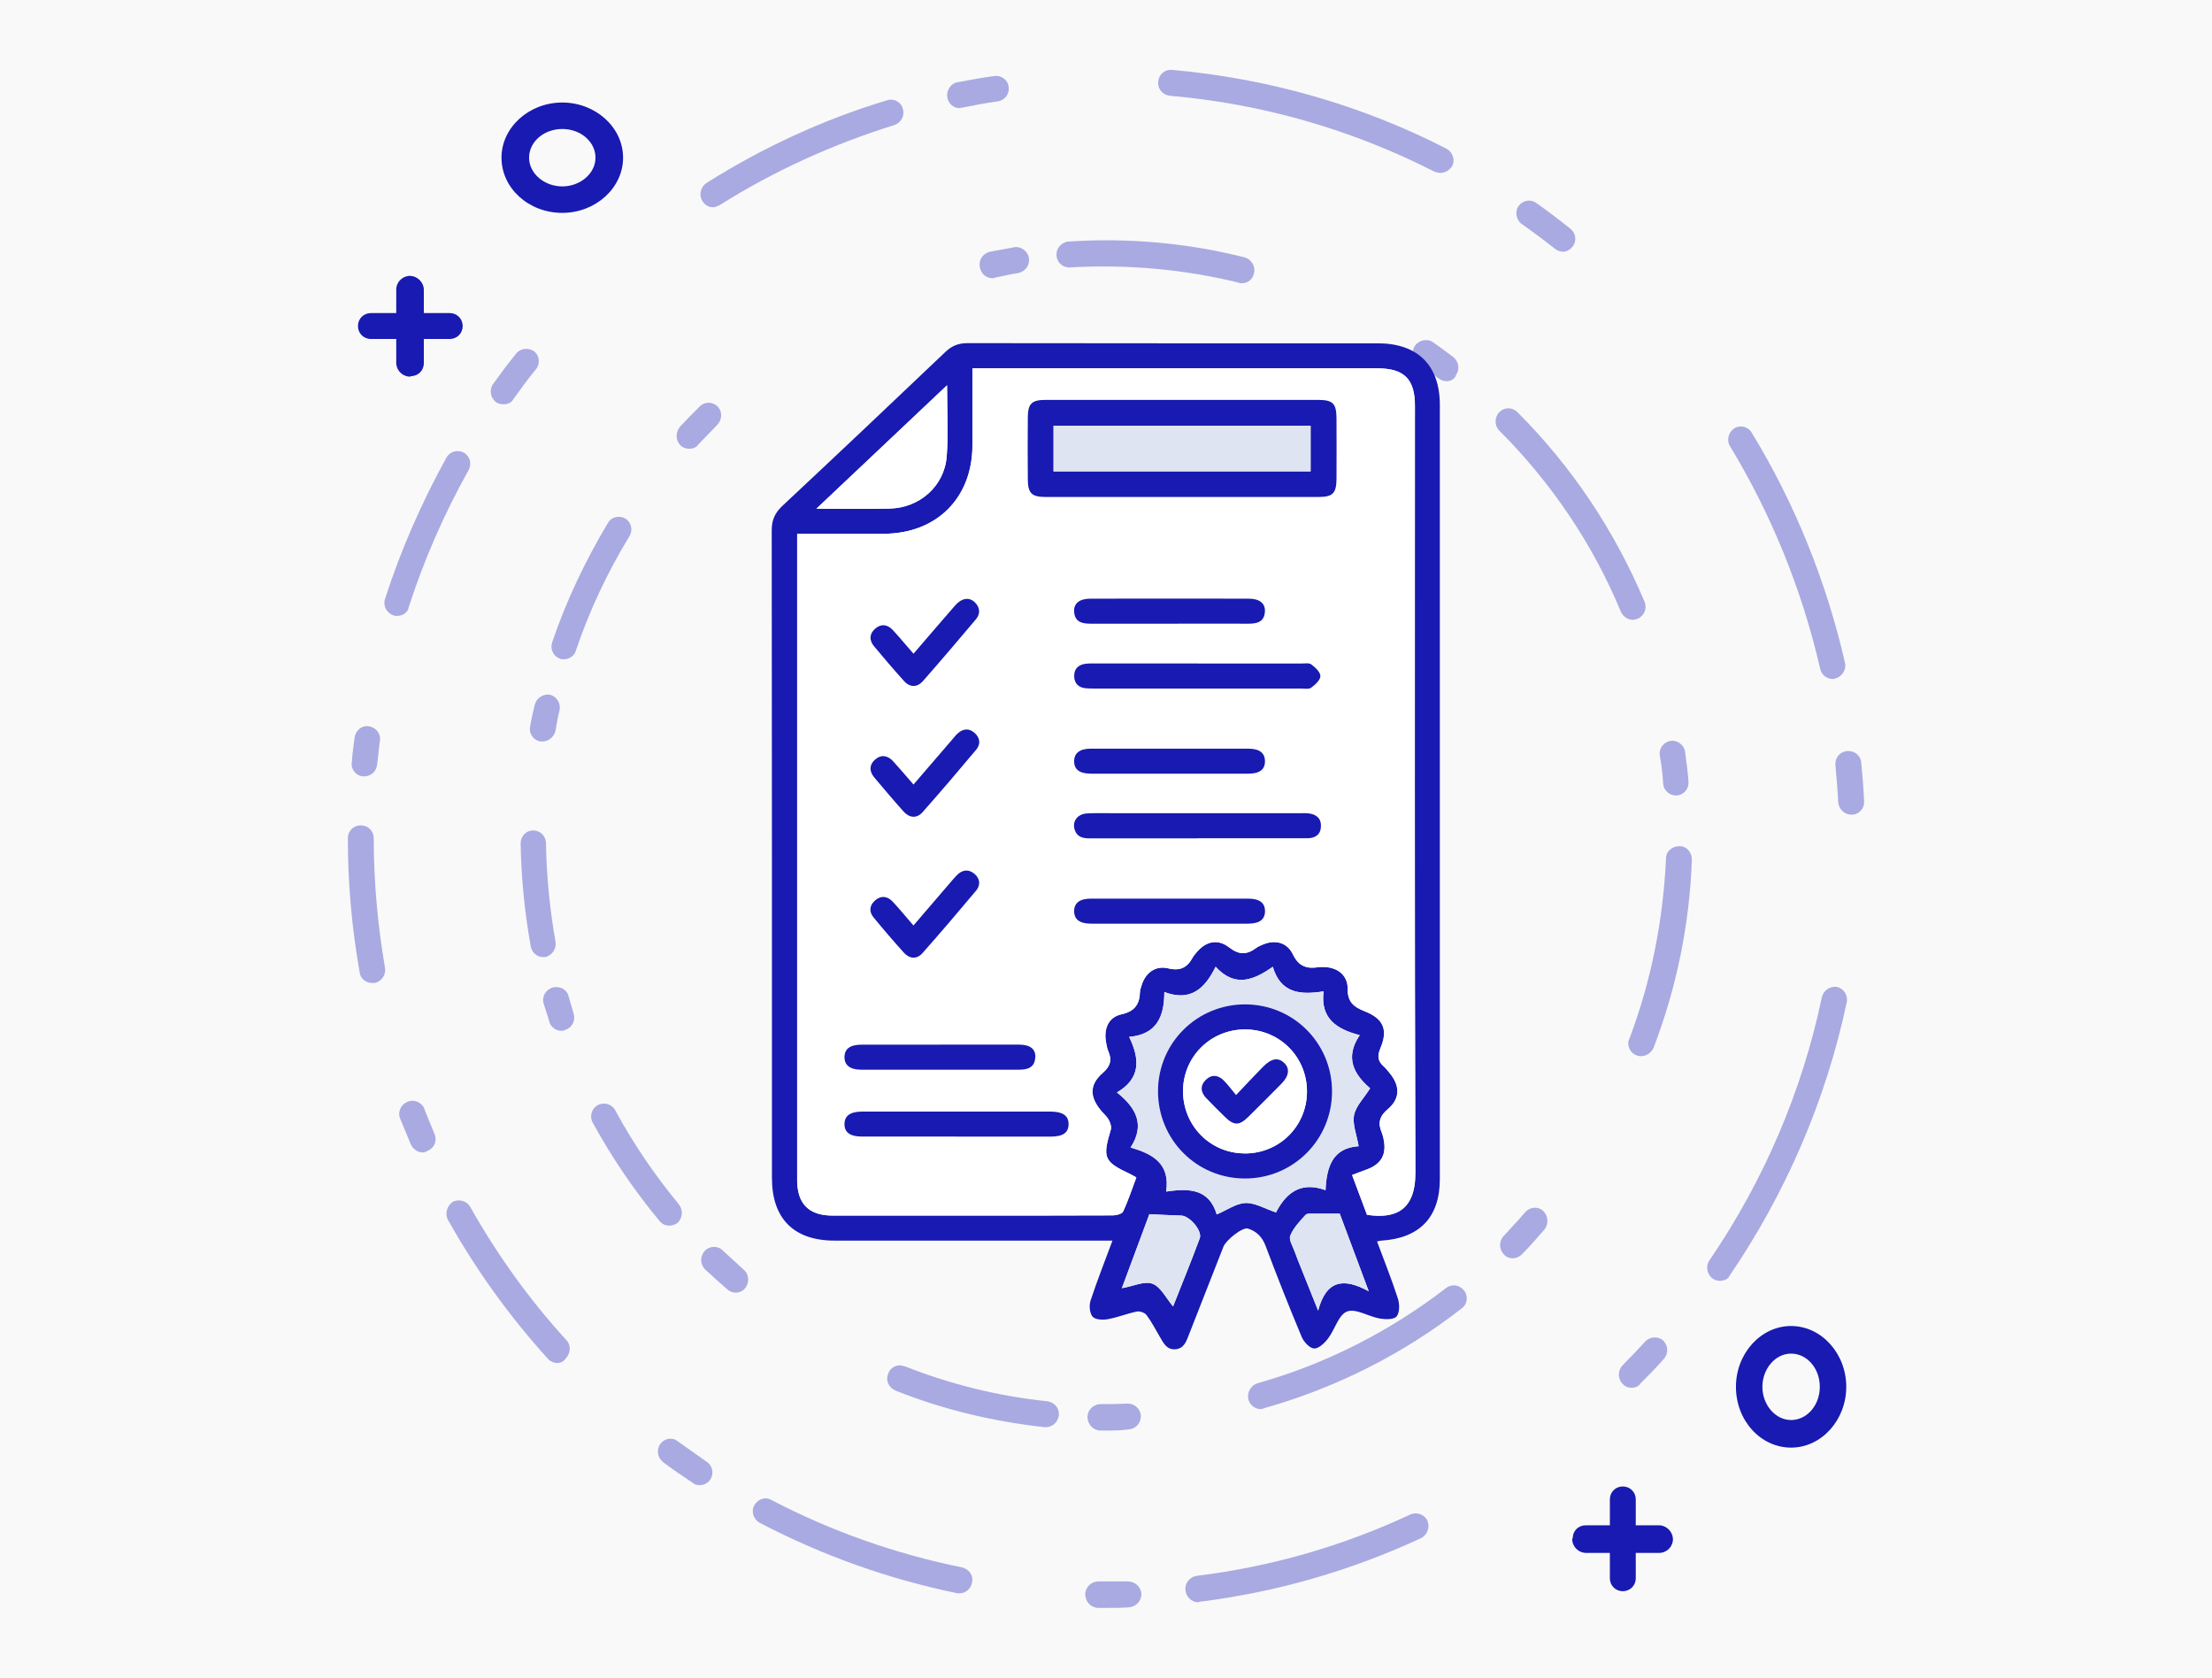 <?xml version="1.0" encoding="UTF-8"?>
<svg id="Layer_1" data-name="Layer 1" xmlns="http://www.w3.org/2000/svg" viewBox="0 0 393 298">
  <defs>
    <style>
      .cls-1 {
        fill: #fff;
      }

      .cls-2 {
        fill: #181ab1;
      }

      .cls-3 {
        fill: #dee4f2;
      }

      .cls-4 {
        fill: #f9f9f9;
      }

      .cls-5 {
        fill: #1013b5;
      }

      .cls-6 {
        opacity: .34;
      }
    </style>
  </defs>
  <rect class="cls-4" x="0" width="393" height="298"/>
  <g>
    <g class="cls-6">
      <path class="cls-5" d="M196.4,254.1h-1c-1.3-.1-2.2-1.2-2.2-2.5,.1-1.2,1-2.1,2.2-2.2h0c1.6,0,3.2,0,4.9-.1,1.3,0,2.3,.9,2.4,2.2,0,1.3-.9,2.3-2.2,2.4-1.4,.2-2.8,.2-4.1,.2Z"/>
      <path class="cls-5" d="M185.8,253.5h-.2c-9.1-1-18-3.1-26.5-6.5-1.2-.5-1.8-1.8-1.3-3,.4-1.2,1.7-1.8,2.9-1.3h.1c8.1,3.2,16.6,5.3,25.3,6.2,1.3,.2,2.2,1.3,2,2.6-.2,1.2-1.2,2-2.3,2h0Z"/>
      <path class="cls-5" d="M130.7,229.6c-.5,0-1.1-.2-1.5-.6-1.3-1.1-2.6-2.3-3.9-3.5-.9-.9-1-2.3-.1-3.3,.8-.9,2.3-1,3.2-.1h0c1.2,1.1,2.5,2.3,3.7,3.4,1,.8,1.1,2.3,.3,3.3-.4,.5-1,.8-1.7,.8Z"/>
      <path class="cls-5" d="M118.9,217.7c-.7,0-1.3-.3-1.7-.8-4.5-5.4-8.5-11.3-11.9-17.5-.6-1.1-.2-2.5,.9-3.1s2.5-.2,3.1,.9h0c3.2,5.9,7,11.5,11.3,16.7,.8,1,.7,2.4-.2,3.3-.4,.3-1,.5-1.5,.5Z"/>
      <path class="cls-5" d="M99.8,183.1c-1,0-1.9-.6-2.2-1.6-.3-1.1-.7-2.2-1-3.2-.4-1.2,.3-2.5,1.6-2.9,1.2-.3,2.5,.3,2.8,1.5h0c.3,1,.6,2.1,.9,3.1,.4,1.2-.2,2.5-1.4,2.9-.2,.1-.5,.2-.7,.2Z"/>
      <path class="cls-5" d="M96.5,170c-1.1,0-2-.8-2.2-1.9-1.1-6.1-1.7-12.2-1.8-18.3,0-1.3,1-2.3,2.2-2.3h0c1.3,0,2.3,1,2.3,2.3,.1,5.9,.7,11.8,1.7,17.5,.2,1.2-.6,2.4-1.8,2.7h-.4Z"/>
      <path class="cls-5" d="M96.4,131.7h-.4c-1.2-.2-2.1-1.4-1.8-2.7,.2-1.3,.5-2.5,.8-3.8,.3-1.2,1.5-2,2.7-1.8h0c1.2,.3,2,1.5,1.7,2.8-.3,1.2-.5,2.4-.7,3.6-.3,1.1-1.2,1.9-2.3,1.9Z"/>
      <path class="cls-5" d="M100.2,117.1c-.3,0-.5,0-.7-.1-1.2-.4-1.8-1.7-1.4-2.9,2.5-7.4,5.9-14.5,9.9-21.2,.6-1.1,2-1.4,3.1-.8h0c1.1,.7,1.4,2.1,.7,3.2-3.9,6.4-7.1,13.2-9.5,20.3-.2,.8-1.1,1.5-2.1,1.5Z"/>
      <path class="cls-5" d="M122.5,79.71c-.6,0-1.2-.2-1.6-.6-.9-.9-.9-2.3-.1-3.3,1.1-1.2,2.3-2.4,3.5-3.6,.9-.9,2.3-.9,3.2,0h0c.9,.9,.8,2.4-.1,3.3-1.1,1.1-2.2,2.3-3.3,3.4-.3,.5-.9,.8-1.6,.8Z"/>
      <path class="cls-5" d="M176.3,49.41c-1.1,0-2-.8-2.2-1.9-.3-1.3,.5-2.5,1.8-2.8,1.4-.3,2.9-.5,4.3-.8,1.2-.2,2.4,.7,2.6,1.9h0c.2,1.3-.6,2.4-1.9,2.7-1.4,.2-2.7,.5-4.1,.8-.2,.1-.4,.1-.5,.1Z"/>
      <path class="cls-5" d="M220.6,50.31c-.2,0-.4,0-.5-.1-9.8-2.4-20-3.3-30.1-2.7-1.3,0-2.3-1-2.3-2.3,0-1.2,.9-2.1,2-2.3,10.6-.7,21.1,.2,31.4,2.8,1.2,.3,2,1.6,1.7,2.8-.2,1.1-1.1,1.8-2.2,1.8Z"/>
      <path class="cls-5" d="M256.99,67.71c-.5,0-1-.2-1.4-.5-1.2-.9-2.4-1.7-3.6-2.6-1-.7-1.3-2.2-.6-3.2s2.1-1.3,3.1-.7h0c1.3,.9,2.5,1.8,3.7,2.7,1,.8,1.2,2.2,.5,3.2-.2,.7-.9,1.1-1.7,1.1Z"/>
      <path class="cls-5" d="M290.09,110.1c-.9,0-1.7-.6-2.1-1.4-5-12.1-12.4-23-21.6-32.2-.9-.9-.9-2.4,0-3.3s2.3-.9,3.2,0h0c9.7,9.7,17.3,21.1,22.6,33.7,.5,1.2-.1,2.5-1.2,3-.3,.1-.6,.2-.9,.2Z"/>
      <path class="cls-5" d="M297.79,141.3c-1.2,0-2.2-.9-2.3-2.1-.1-1.7-.3-3.4-.6-5-.2-1.3,.7-2.4,1.9-2.6,1.2-.2,2.4,.7,2.6,1.9v.1c.2,1.7,.5,3.5,.6,5.2,.1,1.3-.8,2.4-2.1,2.5h-.1Z"/>
      <path class="cls-5" d="M291.59,187.6c-1.3,0-2.3-1-2.3-2.3,0-.3,.1-.6,.2-.8,3.9-10.3,6-21.1,6.5-32,0-1.3,1.1-2.2,2.4-2.2s2.2,1.1,2.2,2.4c-.4,11.4-2.7,22.7-6.8,33.4-.4,.9-1.3,1.5-2.2,1.5Z"/>
      <path class="cls-5" d="M268.79,223.5c-.6,0-1.2-.2-1.6-.7-.9-.9-.9-2.4,0-3.3,1.3-1.4,2.6-2.8,3.8-4.2,.8-.9,2.2-1.1,3.2-.2h0c.9,.9,1,2.3,.2,3.3-1.3,1.5-2.6,3-4,4.4-.4,.4-1,.7-1.6,.7Z"/>
      <path class="cls-5" d="M224,250.3c-1,0-1.9-.7-2.2-1.7-.3-1.2,.4-2.5,1.6-2.9,12.1-3.4,23.5-9.2,33.5-16.9,1-.8,2.4-.6,3.2,.4h0c.8,1,.6,2.5-.4,3.2-10.4,8.1-22.3,14.1-35,17.7-.3,.1-.5,.2-.7,.2Z"/>
      <path class="cls-5" d="M170.5,19.21c-1.1,0-2-.8-2.2-1.9-.2-1.2,.6-2.5,1.8-2.7,2.1-.4,4.3-.8,6.5-1.1,1.2-.2,2.4,.6,2.6,1.8v.1c.2,1.3-.7,2.4-1.9,2.6h-.1c-2.1,.3-4.2,.7-6.2,1.1-.3,0-.4,.1-.5,.1Z"/>
      <path class="cls-5" d="M126.7,36.81c-.8,0-1.5-.4-1.9-1.1-.7-1.1-.3-2.5,.7-3.2,10-6.3,20.8-11.3,32.1-14.7,1.2-.4,2.5,.3,2.8,1.5h0c.4,1.2-.3,2.5-1.5,2.9-10.9,3.4-21.3,8.1-31,14.2-.4,.2-.8,.4-1.2,.4Z"/>
      <path class="cls-5" d="M89.5,71.81c-.5,0-1-.1-1.4-.4-1-.8-1.2-2.2-.5-3.2,1.3-1.8,2.7-3.7,4.1-5.4,.8-1,2.2-1.1,3.2-.4h0c1,.8,1.1,2.3,.3,3.2-1.4,1.7-2.7,3.5-4,5.3-.3,.6-1,.9-1.7,.9Z"/>
      <path class="cls-5" d="M70.6,109.4c-.2,0-.5,0-.7-.1-1.2-.4-1.9-1.7-1.5-2.9,2.8-8.7,6.5-17.1,10.9-25.1,.6-1.1,2-1.5,3.1-.9h0c1.1,.6,1.5,2,.8,3.2-4.3,7.7-7.9,15.9-10.6,24.3-.1,.8-1,1.5-2,1.5Z"/>
      <path class="cls-5" d="M64.7,137.9h-.2c-1.3-.1-2.2-1.3-2-2.5,.1-1.4,.3-2.9,.5-4.4,.2-1.3,1.3-2.2,2.5-2h0c1.3,.2,2.2,1.3,2,2.6h0c-.2,1.4-.3,2.8-.5,4.2-.1,1.2-1.1,2.1-2.3,2.1Z"/>
      <path class="cls-5" d="M66.1,174.6c-1.1,0-2.1-.8-2.2-1.9-1.4-7.9-2.1-15.8-2.1-23.8,0-1.3,1-2.3,2.3-2.3h0c1.3,0,2.3,1,2.3,2.3h0c0,7.7,.7,15.4,2,23,.2,1.3-.6,2.4-1.8,2.7h-.5Z"/>
      <path class="cls-5" d="M75.1,204.7c-.9,0-1.7-.6-2.1-1.4-.6-1.5-1.3-3.1-1.9-4.6-.5-1.2,.1-2.5,1.3-3,1.2-.5,2.5,.1,3,1.2v.1c.6,1.5,1.2,3,1.8,4.4,.5,1.2,0,2.5-1.2,3-.3,.2-.6,.3-.9,.3Z"/>
      <path class="cls-5" d="M99,242.1c-.6,0-1.3-.3-1.7-.8-6.8-7.5-12.7-15.7-17.7-24.6-.6-1.1-.2-2.5,.8-3.2,1.1-.6,2.5-.2,3.1,.8h0c4.8,8.5,10.5,16.5,17.1,23.7,.9,.9,.8,2.4-.1,3.3-.4,.6-.9,.8-1.5,.8Z"/>
      <path class="cls-5" d="M124.3,263.8c-.4,0-.9-.1-1.2-.4-1.8-1.2-3.6-2.4-5.3-3.7-1-.8-1.2-2.2-.5-3.2s2.1-1.3,3.1-.5h0c1.7,1.2,3.4,2.4,5.1,3.6,1.1,.7,1.4,2.1,.7,3.2-.4,.6-1.1,1-1.9,1Z"/>
      <path class="cls-5" d="M170.5,283h-.4c-12.2-2.5-24-6.7-35.1-12.5-1.1-.6-1.6-2-1-3.1s1.9-1.6,3-1h0c10.7,5.6,22.1,9.6,33.9,12,1.3,.3,2.1,1.5,1.8,2.7-.2,1.1-1.1,1.9-2.2,1.9h0Z"/>
      <path class="cls-5" d="M196.5,285.6h-1.5c-1.3-.1-2.2-1.2-2.2-2.5,.1-1.2,1-2.1,2.2-2.2h5.4c1.3,0,2.3,1,2.4,2.2,0,1.3-1,2.3-2.2,2.4-1.3,.1-2.7,.1-4.1,.1Z"/>
      <path class="cls-5" d="M212.9,284.6c-1.3,0-2.3-1.1-2.3-2.4,0-1.2,.9-2.1,2-2.3,13.2-1.6,26-5.3,38-10.9,1.1-.5,2.5,0,3,1.1h0c.5,1.2,0,2.5-1.1,3.1-12.5,5.8-25.7,9.6-39.3,11.3l-.3,.1Z"/>
      <path class="cls-5" d="M289.89,246.5c-.6,0-1.2-.2-1.6-.7-.9-.9-.9-2.4,0-3.3,1.3-1.3,2.7-2.8,4-4.2,.8-.9,2.3-1,3.2-.2h0c.9,.9,1,2.3,.1,3.3-1.3,1.5-2.7,2.9-4.1,4.3-.4,.6-1,.8-1.6,.8Z"/>
      <path class="cls-5" d="M305.59,227.5c-.5,0-.9-.1-1.3-.4-1-.7-1.3-2.2-.6-3.2,9.7-14.2,16.5-30.1,20-46.8,.3-1.2,1.5-2,2.7-1.8h0c1.2,.3,2,1.5,1.7,2.8-3.7,17.4-10.8,33.8-20.8,48.5-.2,.6-1,.9-1.7,.9Z"/>
      <path class="cls-5" d="M328.89,144.7c-1.2,0-2.2-1-2.3-2.2-.1-2.2-.3-4.4-.5-6.6-.1-1.3,.8-2.4,2.1-2.5,1.3-.1,2.4,.8,2.5,2.1,.2,2.2,.4,4.5,.5,6.8,.1,1.3-.9,2.4-2.2,2.4h-.1Z"/>
      <path class="cls-5" d="M325.59,120.6c-1.1,0-2-.8-2.2-1.8-3.2-13.9-8.6-27.3-16-39.5-.7-1.1-.3-2.5,.7-3.2,1.1-.7,2.5-.3,3.1,.7h0c7.7,12.6,13.3,26.5,16.6,40.9,.3,1.2-.5,2.5-1.7,2.8-.1,.1-.3,.1-.5,.1Z"/>
      <path class="cls-5" d="M277.69,44.71c-.5,0-1-.2-1.4-.5-1.9-1.5-3.9-3-5.9-4.4-1-.7-1.3-2.2-.6-3.2,.7-1,2.1-1.3,3.1-.6h0c2.1,1.5,4.1,3,6.1,4.6,1,.8,1.2,2.2,.4,3.2-.4,.5-1,.9-1.7,.9Z"/>
      <path class="cls-5" d="M255.89,30.71c-.3,0-.7-.1-1-.2-14.7-7.5-30.7-12.1-47.1-13.5-1.3-.2-2.2-1.3-2-2.6,.1-1.2,1.2-2.1,2.4-2,17,1.5,33.6,6.2,48.8,14,1.1,.6,1.6,2,1,3.1-.5,.8-1.3,1.2-2.1,1.2Z"/>
    </g>
    <g>
      <path class="cls-2" d="M99.9,37.81c-6,0-10.8-4.4-10.8-9.8s4.9-9.8,10.8-9.8,10.8,4.4,10.8,9.8-4.9,9.8-10.8,9.8Zm0-14.9c-3.3,0-5.9,2.3-5.9,5.1s2.7,5.1,5.9,5.1,5.9-2.3,5.9-5.1-2.6-5.1-5.9-5.1h0Z"/>
      <path class="cls-2" d="M79.9,60.21h-14c-1.3,0-2.3-1-2.3-2.3s1-2.3,2.3-2.3h14c1.3,0,2.3,1,2.3,2.3,0,1.3-1,2.3-2.3,2.3Z"/>
      <path class="cls-2" d="M72.9,66.91c-1.3,0-2.4-1-2.5-2.3h0v-13.3c.1-1.4,1.3-2.4,2.6-2.3,1.2,.1,2.2,1.1,2.3,2.3v13.2c0,1.3-1,2.3-2.3,2.3l-.1,.1Z"/>
    </g>
    <g>
      <path class="cls-2" d="M318.22,235.53c5.4,0,9.8,4.9,9.8,10.8s-4.4,10.8-9.8,10.8c-5.4,0-9.8-4.8-9.8-10.8,0-5.9,4.4-10.8,9.8-10.8Zm5.1,10.8c0-3.3-2.3-5.9-5.1-5.9-2.8,0-5.1,2.7-5.1,5.9,0,3.2,2.3,5.9,5.1,5.9,2.8,0,5.1-2.6,5.1-5.9h0Z"/>
      <path class="cls-2" d="M286.02,266.33v14c0,1.3,1,2.3,2.3,2.3s2.3-1,2.3-2.3v-14c0-1.3-1-2.3-2.3-2.3-1.3,0-2.3,1-2.3,2.3Z"/>
      <path class="cls-2" d="M279.32,273.33c0,1.3,1,2.4,2.3,2.5h13.3c1.4-.1,2.4-1.3,2.3-2.6-.1-1.2-1.1-2.2-2.3-2.3h-13.2c-1.3,0-2.3,1-2.3,2.3l-.1,.1Z"/>
    </g>
    <path class="cls-2" d="M244.66,220.52c1.27,3.43,2.61,6.74,3.7,10.14,.32,.98,.33,2.48-.23,3.17-.46,.57-2,.54-3,.37-1.99-.35-4.26-1.84-5.8-1.25-1.52,.59-2.17,3.23-3.4,4.83-.61,.8-1.67,1.79-2.47,1.74-.79-.05-1.82-1.17-2.19-2.05-2.24-5.35-4.37-10.74-6.41-16.16-.6-1.61-1.63-2.62-3.14-3.09-.96-.3-3.89,2.03-4.36,3.23-2.05,5.22-4.1,10.45-6.15,15.67-.45,1.15-.85,2.41-2.37,2.54-1.52,.13-2.1-1.06-2.73-2.13-.78-1.33-1.49-2.71-2.41-3.95-.31-.42-1.19-.73-1.72-.62-1.75,.36-3.43,1.05-5.18,1.36-.87,.16-2.22,.09-2.68-.45-.53-.62-.64-1.98-.37-2.83,1.15-3.5,2.51-6.94,3.9-10.68h-2.33c-15.69,0-31.38,0-47.07,0-7.2,0-11.1-3.91-11.1-11.1,0-38.36,.01-76.73-.04-115.09,0-1.84,.59-3.09,1.91-4.33,9.7-9.07,19.35-18.19,28.97-27.35,1.17-1.11,2.36-1.55,3.95-1.54,24.28,.04,48.56,.03,72.83,.03,7.11,0,11.04,3.89,11.04,10.95,0,45.84,0,91.68,0,137.51,0,6.75-3.56,10.49-10.36,10.92-.23,.01-.46,.08-.83,.16Zm-42.78-11.39c-.44-.25-.75-.44-1.08-.6-4.66-2.18-4.94-2.87-3.44-7.85,.16-.52-.08-1.26-.36-1.77-.35-.64-.95-1.13-1.42-1.7-2.01-2.44-2-4.59,.35-6.63,1.33-1.16,1.69-2.26,1-3.84-.24-.55-.34-1.19-.44-1.79-.37-2.34,.53-4.3,2.75-4.78,2.39-.52,3.26-1.82,3.31-4.03,0-.3,.14-.6,.22-.9,.63-2.37,2.47-3.82,4.81-3.24,2.15,.53,3.39-.17,4.34-1.94,.15-.27,.36-.5,.55-.74,1.7-2.13,3.85-2.67,5.98-1.01,1.74,1.35,3.13,1.27,4.74,.07,.29-.22,.64-.37,.98-.52,2.25-1.03,4.5-.57,5.56,1.66,1.03,2.15,2.48,2.6,4.54,2.27,.3-.05,.62-.03,.93-.03,2.49,.05,4.29,1.47,4.26,3.91-.03,2.3,1.08,3.19,2.99,3.94,3.37,1.32,4.22,3.29,2.83,6.56-.57,1.35-.5,2.3,.58,3.24,.41,.36,.75,.82,1.1,1.25,1.83,2.24,1.83,4.5-.37,6.35-1.49,1.26-1.8,2.48-1.08,4.15,.14,.34,.23,.71,.31,1.07,.63,2.84-.39,4.61-3.17,5.57-.78,.27-1.55,.58-2.41,.91,.94,2.52,1.81,4.82,2.65,7.07,4.94,.73,8.61-.67,8.59-7.5-.15-45.41-.08-90.82-.08-136.23,0-4.7-1.92-6.62-6.62-6.62-23.29,0-46.58,0-69.87,0h-2.12c0,4.71,.01,9.2,0,13.7-.03,9.33-6.37,15.65-15.74,15.68-4.45,.01-8.9,0-13.34,0-.65,0-1.31,0-2.06,0,0,.84,0,1.39,0,1.94,0,37.62,0,75.25,0,112.87,0,4.19,2.08,6.28,6.24,6.29,7.41,.01,14.83,0,22.24,0,9.21,0,18.41,.01,27.62-.03,.62,0,1.61-.26,1.81-.69,.9-1.94,1.57-3.99,2.35-6.06Zm41.55-15.83c-2.81-2.41-4.59-5.37-1.85-9.44-4.18-1.07-7.02-3.02-6.41-7.78-4.17,.67-7.63,.35-9.03-4.36-3.43,2.4-6.73,3.73-10.16-.01-1.92,3.91-4.46,6.24-9.11,4.49,0,4.39-1.36,7.54-6.25,7.97,1.91,3.96,2.08,7.37-2.17,9.87,3.42,2.74,5.04,5.75,2.42,9.79,4.1,1.14,7.06,2.99,6.32,7.82,4.15-.64,7.65-.45,8.99,4.06,1.85-.79,3.47-1.98,5.12-2.03,1.69-.06,3.41,1,5.41,1.67,1.66-3.23,4.23-5.64,8.8-3.95,.19-4.27,1.32-7.51,5.88-7.81-.35-2.06-1.13-3.89-.81-5.52,.31-1.6,1.73-2.98,2.86-4.78Zm-75.17-124.87c-7.81,7.37-15.31,14.46-23.21,21.92,4.69,0,8.85,.07,13.01-.02,5.27-.11,9.69-3.94,10.13-9.19,.34-4.08,.07-8.21,.07-12.72Zm40.16,163.61c1.56-3.95,3.22-7.99,4.73-12.08,.5-1.35-1.82-4-3.28-4.04-1.81-.05-3.61-.16-5.67-.25-1.53,4.12-3.19,8.58-4.89,13.15,2.05-.36,4.03-1.33,5.45-.79,1.48,.56,2.42,2.57,3.65,4.02Zm34.76-2.68c-1.93-5.16-3.58-9.59-5.15-13.78-1.65,0-3.09-.02-4.53,0-.53,0-1.28-.09-1.55,.21-1.02,1.14-2.16,2.31-2.71,3.69-.3,.74,.48,1.93,.81,2.91,.3,.87,.66,1.72,1,2.58,.95,2.37,1.91,4.75,3.14,7.83,1.43-5.46,4.54-5.87,8.99-3.44Z"/>
    <path class="cls-1" d="M201.88,209.13c-.78,2.07-1.45,4.11-2.35,6.06-.2,.43-1.18,.68-1.81,.69-9.21,.04-18.41,.03-27.62,.03-7.41,0-14.83,0-22.24,0-4.16,0-6.24-2.1-6.24-6.29,0-37.62,0-75.25,0-112.87,0-.55,0-1.1,0-1.94,.76,0,1.41,0,2.06,0,4.45,0,8.9,.01,13.34,0,9.37-.03,15.71-6.35,15.74-15.68,.01-4.5,0-8.99,0-13.7h2.12c23.29,0,46.58,0,69.87,0,4.7,0,6.62,1.93,6.62,6.62,0,45.41-.07,90.82,.08,136.23,.02,6.82-3.65,8.23-8.59,7.5-.84-2.25-1.71-4.55-2.65-7.07,.86-.32,1.63-.64,2.41-.91,2.78-.95,3.8-2.73,3.17-5.57-.08-.36-.16-.73-.31-1.07-.72-1.67-.41-2.9,1.08-4.15,2.2-1.85,2.2-4.11,.37-6.35-.35-.43-.69-.89-1.1-1.25-1.08-.94-1.15-1.89-.58-3.24,1.39-3.27,.54-5.24-2.83-6.56-1.91-.75-3.02-1.64-2.99-3.94,.03-2.44-1.77-3.86-4.26-3.91-.31,0-.62-.02-.93,.03-2.06,.33-3.52-.12-4.54-2.27-1.06-2.22-3.31-2.69-5.56-1.66-.34,.15-.68,.3-.98,.52-1.61,1.2-3,1.28-4.74-.07-2.13-1.65-4.28-1.12-5.98,1.01-.19,.24-.41,.47-.55,.74-.95,1.76-2.19,2.47-4.34,1.94-2.34-.57-4.18,.88-4.81,3.24-.08,.3-.21,.6-.22,.9-.05,2.21-.92,3.52-3.31,4.03-2.22,.48-3.12,2.44-2.75,4.78,.1,.61,.19,1.24,.44,1.79,.69,1.57,.33,2.68-1,3.84-2.35,2.04-2.36,4.19-.35,6.63,.47,.57,1.07,1.07,1.42,1.7,.28,.51,.52,1.26,.36,1.77-1.5,4.98-1.21,5.68,3.44,7.85,.33,.15,.64,.35,1.08,.6Zm7.98-138.1c-8.03,0-16.07,0-24.1,0-2.43,0-3.13,.66-3.15,3.05-.03,3.71-.03,7.42,0,11.12,.02,2.4,.69,3.07,3.13,3.07,16.19,.01,32.38,.01,48.57,0,2.49,0,3.13-.67,3.14-3.24,.02-3.58,.02-7.17,0-10.75-.01-2.64-.64-3.25-3.31-3.25-8.09,0-16.19,0-24.28,0Zm2.96,46.83c-6.11,0-12.23,0-18.34,0-.55,0-1.12-.02-1.66,.06-1.29,.18-2.01,.94-1.97,2.25,.04,1.22,.73,1.93,1.95,2.08,.55,.07,1.11,.06,1.66,.06,12.23,0,24.45,0,36.68,0,.62,0,1.39,.16,1.81-.15,.71-.52,1.64-1.35,1.64-2.06,0-.71-.91-1.55-1.62-2.08-.41-.31-1.19-.15-1.81-.15-6.11,0-12.23,0-18.34,0Zm0,31.05c1.42,0,2.84,0,4.26,0,5.06,0,10.13,0,15.19,0,1.46,0,2.39-.7,2.4-2.21,.01-1.42-.93-2.07-2.25-2.21-.55-.06-1.11-.02-1.67-.02-10.75,0-21.49,0-32.24,0-1.79,0-3.59-.06-5.37,.03-1.73,.09-2.69,1.39-2.23,2.88,.4,1.29,1.42,1.55,2.63,1.55,6.42-.02,12.85,0,19.27,0Zm-43.02,52.97c5.61,0,11.23,0,16.84,0,2.21,0,3.18-.66,3.21-2.17,.03-1.55-1.01-2.28-3.3-2.28-11.1,0-22.2,0-33.3,0-2.16,0-3.18,.71-3.21,2.19-.03,1.51,.99,2.25,3.12,2.25,5.55,0,11.1,0,16.65,0Zm37.97-91.1c4.69,0,9.38-.01,14.07,0,1.5,0,2.76-.31,2.89-2.1,.11-1.48-.9-2.34-2.87-2.34-9.38-.02-18.76-.02-28.13,0-1.96,0-2.99,.85-2.89,2.32,.12,1.79,1.35,2.13,2.87,2.12,4.69-.02,9.38,0,14.07,0Zm-.06,53.28c4.69,0,9.38,0,14.07,0,2,0,2.97-.75,2.96-2.23,0-1.47-.98-2.21-2.99-2.21-9.32,0-18.64,0-27.96,0-1.99,0-2.97,.77-2.96,2.24,0,1.46,.99,2.2,2.99,2.2,4.63,.01,9.26,0,13.89,0Zm-40.76,21.49c-4.63,0-9.26,0-13.89,0-2.01,0-3,.72-3.03,2.16-.03,1.46,.98,2.28,2.93,2.28,9.38,.01,18.76,0,28.14,0,1.53,0,2.72-.43,2.83-2.19,.09-1.48-.93-2.26-2.91-2.26-4.69-.01-9.38,0-14.07,0Zm40.78-48.13c4.69,0,9.38,.01,14.07,0,2.01,0,2.97-.75,2.95-2.23-.02-1.47-.99-2.2-3-2.21-9.32,0-18.64-.01-27.95,0-1.96,0-2.97,.8-2.95,2.26,.01,1.45,.98,2.17,3.01,2.18,4.63,.01,9.26,0,13.88,0Zm-45.44-21.29c-1.33-1.54-2.47-2.92-3.69-4.22-.93-1-2.06-1.17-3.12-.23-1.05,.92-1.08,2.07-.2,3.12,1.74,2.09,3.49,4.16,5.32,6.17,1.06,1.17,2.35,1.17,3.38,0,3.18-3.61,6.3-7.28,9.4-10.96,.83-.98,.75-2.08-.18-3-.99-.99-2.34-.79-3.52,.55-2.43,2.78-4.83,5.59-7.4,8.58Zm0,23.22c-1.27-1.45-2.42-2.81-3.6-4.12-.98-1.08-2.16-1.28-3.26-.29-1.03,.93-1,2.08-.11,3.14,1.71,2.03,3.42,4.07,5.19,6.04,1.03,1.16,2.34,1.31,3.39,.13,3.24-3.65,6.4-7.36,9.53-11.1,.83-.99,.68-2.12-.29-2.98-.98-.86-2.04-.77-3,.1-.36,.33-.66,.73-.99,1.1-2.25,2.61-4.5,5.23-6.86,7.97Zm-.01,25.04c-1.35-1.56-2.48-2.95-3.7-4.25-.93-.99-2.07-1.13-3.13-.19-.98,.87-1.09,1.98-.27,2.98,1.76,2.15,3.57,4.26,5.43,6.32,.99,1.1,2.29,1.15,3.26,.06,3.24-3.65,6.4-7.36,9.53-11.1,.82-.98,.73-2.13-.26-2.98-1.04-.89-2.16-.77-3.13,.21-.43,.44-.83,.91-1.23,1.38-2.13,2.47-4.25,4.95-6.5,7.57Z"/>
    <path class="cls-3" d="M243.43,193.3c-1.13,1.8-2.55,3.18-2.86,4.78-.31,1.63,.46,3.47,.81,5.52-4.56,.3-5.69,3.54-5.88,7.81-4.57-1.69-7.14,.72-8.8,3.95-2-.67-3.73-1.73-5.41-1.67-1.65,.05-3.26,1.24-5.12,2.03-1.33-4.51-4.84-4.7-8.99-4.06,.74-4.83-2.22-6.68-6.32-7.82,2.62-4.04,1.01-7.06-2.42-9.79,4.25-2.5,4.08-5.92,2.17-9.87,4.89-.44,6.24-3.58,6.25-7.97,4.64,1.75,7.19-.58,9.11-4.49,3.43,3.74,6.73,2.41,10.16,.01,1.4,4.71,4.86,5.02,9.03,4.36-.61,4.77,2.23,6.72,6.41,7.78-2.74,4.07-.96,7.03,1.85,9.44Zm-22.21-14.9c-8.55-.01-15.44,6.82-15.48,15.35-.04,8.63,6.83,15.57,15.44,15.58,8.61,0,15.52-6.93,15.48-15.54-.04-8.55-6.89-15.38-15.44-15.39Z"/>
    <path class="cls-1" d="M168.26,68.43c0,4.51,.27,8.64-.07,12.72-.44,5.25-4.86,9.08-10.13,9.19-4.16,.08-8.32,.02-13.01,.02,7.9-7.46,15.4-14.55,23.21-21.92Z"/>
    <path class="cls-3" d="M208.42,232.04c-1.24-1.45-2.17-3.46-3.65-4.02-1.41-.54-3.4,.43-5.45,.79,1.7-4.57,3.35-9.03,4.89-13.15,2.05,.1,3.86,.21,5.67,.25,1.47,.04,3.78,2.69,3.28,4.04-1.52,4.09-3.17,8.13-4.73,12.08Z"/>
    <path class="cls-3" d="M243.18,229.36c-4.45-2.43-7.56-2.02-8.99,3.44-1.24-3.08-2.19-5.45-3.14-7.83-.34-.86-.7-1.71-1-2.58-.34-.97-1.11-2.16-.81-2.91,.55-1.38,1.69-2.55,2.71-3.69,.27-.3,1.02-.2,1.55-.21,1.44-.02,2.88,0,4.53,0,1.57,4.19,3.22,8.62,5.15,13.78Z"/>
    <path class="cls-2" d="M209.86,71.03c8.09,0,16.19,0,24.28,0,2.66,0,3.29,.62,3.31,3.25,.02,3.58,.02,7.17,0,10.75-.01,2.57-.65,3.24-3.14,3.24-16.19,.01-32.38,.01-48.57,0-2.44,0-3.11-.67-3.13-3.07-.03-3.71-.03-7.42,0-11.12,.02-2.38,.71-3.05,3.15-3.05,8.03,0,16.07,0,24.1,0Zm-22.68,12.7h45.67v-8.12h-45.67v8.12Z"/>
    <path class="cls-2" d="M212.82,117.86c6.11,0,12.23,0,18.34,0,.61,0,1.4-.15,1.81,.15,.7,.53,1.62,1.37,1.62,2.08,0,.7-.93,1.54-1.64,2.06-.41,.31-1.19,.15-1.81,.15-12.23,0-24.45,0-36.68,0-.56,0-1.11,0-1.66-.06-1.21-.15-1.91-.86-1.95-2.08-.04-1.32,.69-2.07,1.97-2.25,.55-.08,1.11-.06,1.66-.06,6.11,0,12.23,0,18.34,0Z"/>
    <path class="cls-2" d="M212.83,148.91c-6.42,0-12.85,0-19.27,0-1.21,0-2.23-.26-2.63-1.55-.46-1.48,.5-2.79,2.23-2.88,1.79-.09,3.58-.03,5.37-.03,10.75,0,21.49,0,32.24,0,.56,0,1.12-.04,1.67,.02,1.32,.14,2.26,.79,2.25,2.21-.01,1.51-.94,2.2-2.4,2.21-5.06,0-10.13,0-15.19,0-1.42,0-2.84,0-4.26,0Z"/>
    <path class="cls-2" d="M169.81,201.88c-5.55,0-11.1,0-16.65,0-2.13,0-3.15-.75-3.12-2.25,.03-1.48,1.05-2.19,3.21-2.19,11.1,0,22.2,0,33.3,0,2.29,0,3.33,.73,3.3,2.28-.03,1.5-1,2.16-3.21,2.17-5.61,0-11.23,0-16.84,0Z"/>
    <path class="cls-2" d="M207.78,110.78c-4.69,0-9.38-.01-14.07,0-1.52,0-2.75-.34-2.87-2.12-.1-1.47,.93-2.32,2.89-2.32,9.38-.02,18.76-.02,28.13,0,1.97,0,2.98,.86,2.87,2.34-.14,1.79-1.39,2.1-2.89,2.1-4.69-.02-9.38,0-14.07,0Z"/>
    <path class="cls-2" d="M207.72,164.06c-4.63,0-9.26,0-13.89,0-2,0-2.98-.74-2.99-2.2,0-1.47,.98-2.24,2.96-2.24,9.32,0,18.64,0,27.96,0,2.01,0,2.98,.74,2.99,2.21,0,1.48-.96,2.22-2.96,2.23-4.69,.01-9.38,0-14.07,0Z"/>
    <path class="cls-2" d="M166.96,185.55c4.69,0,9.38,0,14.07,0,1.98,0,3,.78,2.91,2.26-.1,1.76-1.3,2.19-2.83,2.19-9.38,0-18.76,0-28.14,0-1.96,0-2.96-.82-2.93-2.28,.03-1.44,1.02-2.16,3.03-2.16,4.63,0,9.26,0,13.89,0Z"/>
    <path class="cls-2" d="M207.73,137.42c-4.63,0-9.26,0-13.88,0-2.03,0-3-.72-3.01-2.18-.01-1.46,.99-2.26,2.95-2.26,9.32-.01,18.64-.01,27.95,0,2.02,0,2.99,.74,3,2.21,.02,1.48-.93,2.23-2.95,2.23-4.69,.02-9.38,0-14.07,0Z"/>
    <path class="cls-2" d="M162.29,116.13c2.57-2.98,4.97-5.8,7.4-8.58,1.17-1.34,2.52-1.54,3.52-.55,.92,.92,1,2.02,.18,3-3.1,3.68-6.22,7.34-9.4,10.96-1.03,1.17-2.32,1.18-3.38,0-1.82-2.01-3.58-4.08-5.32-6.17-.88-1.06-.85-2.2,.2-3.12,1.06-.93,2.19-.76,3.12,.23,1.22,1.31,2.35,2.69,3.69,4.22Z"/>
    <path class="cls-2" d="M162.3,139.35c2.36-2.74,4.61-5.36,6.86-7.97,.32-.37,.62-.77,.99-1.1,.96-.87,2.02-.97,3-.1,.97,.86,1.12,1.99,.29,2.98-3.13,3.74-6.3,7.45-9.53,11.1-1.05,1.18-2.35,1.03-3.39-.13-1.77-1.98-3.48-4.01-5.19-6.04-.89-1.06-.92-2.21,.11-3.14,1.1-.99,2.28-.79,3.26,.29,1.19,1.31,2.34,2.66,3.6,4.12Z"/>
    <path class="cls-2" d="M162.29,164.39c2.25-2.62,4.37-5.09,6.5-7.57,.4-.47,.8-.94,1.23-1.38,.97-.98,2.09-1.1,3.13-.21,.99,.85,1.08,2,.26,2.98-3.13,3.74-6.3,7.45-9.53,11.1-.97,1.09-2.26,1.03-3.26-.06-1.86-2.06-3.67-4.17-5.43-6.32-.82-1-.71-2.11,.27-2.98,1.06-.94,2.2-.79,3.13,.19,1.22,1.3,2.35,2.69,3.7,4.25Z"/>
    <path class="cls-2" d="M221.22,178.4c8.55,.01,15.4,6.84,15.44,15.39,.04,8.61-6.87,15.55-15.48,15.54-8.61,0-15.48-6.95-15.44-15.58,.04-8.53,6.94-15.36,15.48-15.35Zm-.13,26.48c6.17,.04,11.09-4.81,11.11-10.96,.03-6.16-4.85-11.06-11-11.07-6.08,0-10.96,4.81-11.02,10.86-.05,6.17,4.78,11.13,10.91,11.16Z"/>
    <path class="cls-3" d="M187.18,83.73v-8.12h45.67v8.12h-45.67Z"/>
    <path class="cls-1" d="M221.1,204.87c-6.12-.04-10.96-4.99-10.91-11.16,.05-6.05,4.94-10.87,11.02-10.86,6.15,0,11.03,4.91,11,11.07-.03,6.15-4.95,11-11.11,10.96Zm-1.49-10.36c-.85-1.02-1.47-1.88-2.21-2.61-.96-.96-2.12-1.1-3.13-.11-1.07,1.04-.96,2.21,.05,3.27,1.07,1.11,2.16,2.2,3.26,3.28,1.66,1.63,2.59,1.65,4.21,.05,1.98-1.95,3.94-3.91,5.89-5.89,1.35-1.37,1.51-2.7,.49-3.69-1.05-1.01-2.25-.84-3.68,.61-1.56,1.58-3.07,3.2-4.88,5.1Z"/>
    <path class="cls-2" d="M219.6,194.51c1.82-1.9,3.32-3.53,4.88-5.1,1.43-1.44,2.63-1.61,3.68-.61,1.03,.98,.87,2.32-.49,3.69-1.95,1.97-3.91,3.94-5.89,5.89-1.63,1.6-2.55,1.58-4.21-.05-1.1-1.08-2.2-2.17-3.26-3.28-1.01-1.06-1.12-2.23-.05-3.27,1.01-.98,2.16-.84,3.13,.11,.74,.73,1.36,1.59,2.21,2.61Z"/>
  </g>
</svg>